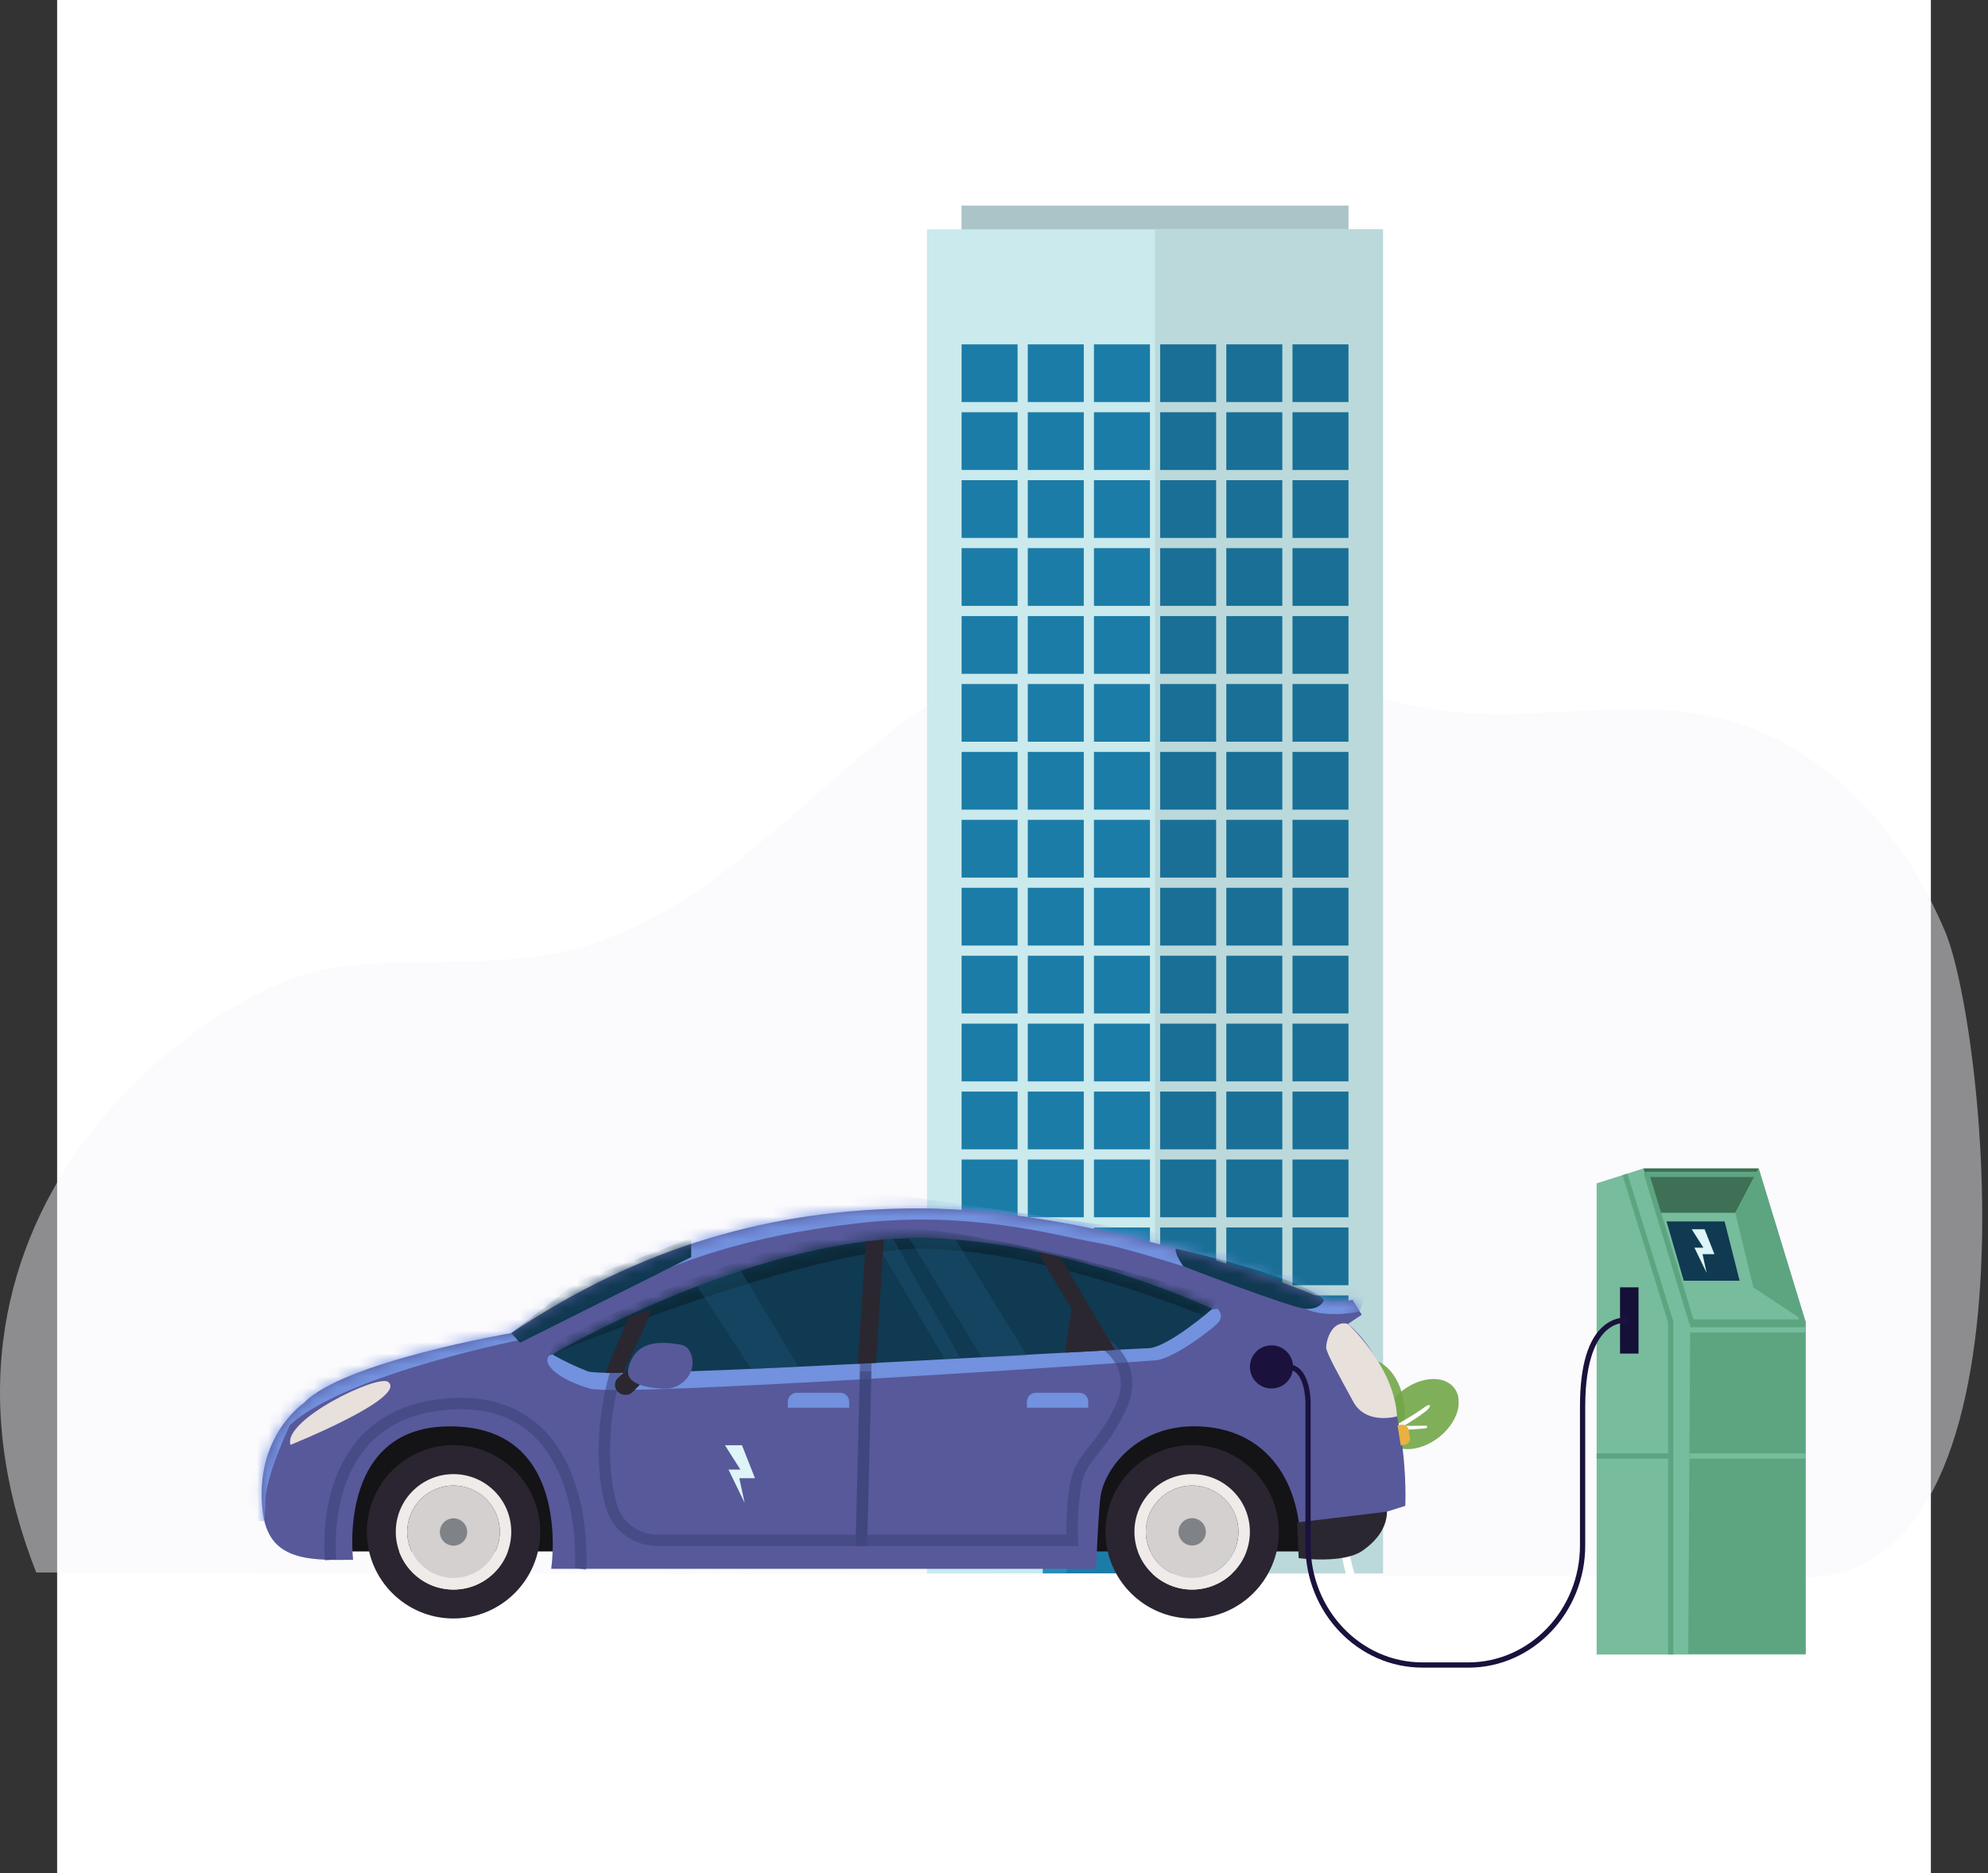 <svg width="174" height="164" viewBox="0 0 174 164" fill="none" xmlns="http://www.w3.org/2000/svg">
<rect x="0" y="0" width="174" height="164" fill="#333333" stroke="none"/>
<rect x="5" width="164" height="164" fill="white"/>
<g opacity="0.46">
<path d="M3.171 137.665C-9.265 105.992 18.125 86.281 29.329 84.702C36.094 83.753 43.091 84.809 49.736 83.221C58.63 81.102 65.701 74.589 72.582 68.564C79.463 62.544 87.182 56.523 96.297 55.769C106.796 54.9 116.567 61.213 127.044 62.313C134.962 63.142 143.128 60.97 150.838 62.951C159.843 65.266 166.662 73.002 170.257 81.577C173.853 90.151 179.142 140.126 156.549 138.015L3.171 137.669V137.665Z" fill="#F6F4FA"/>
</g>
<g clip-path="url(#clip0_180_21682)">
<path d="M118.027 18H84.159V23.943H118.027V18Z" fill="#AAC4C7"/>
<path d="M121.051 20.072H81.135V137.743H121.051V20.072Z" fill="#CAEAED"/>
<path d="M121.045 20.072H101.09V137.743H121.045V20.072Z" fill="#BBD9DB"/>
<path d="M118.027 113.412H113.126V118.461H118.027V113.412Z" fill="#196F96"/>
<path d="M118.027 107.463H113.126V112.519H118.027V107.463Z" fill="#196F96"/>
<path d="M118.027 101.514H113.126V106.57H118.027V101.514Z" fill="#196F96"/>
<path d="M118.027 95.566H113.126V100.621H118.027V95.566Z" fill="#196F96"/>
<path d="M118.027 89.617H113.126V94.672H118.027V89.617Z" fill="#196F96"/>
<path d="M118.027 83.674H113.126V88.724H118.027V83.674Z" fill="#196F96"/>
<path d="M118.027 77.725H113.126V82.781H118.027V77.725Z" fill="#196F96"/>
<path d="M118.027 71.777H113.126V76.832H118.027V71.777Z" fill="#196F96"/>
<path d="M118.027 65.828H113.126V70.883H118.027V65.828Z" fill="#196F96"/>
<path d="M118.027 59.885H113.126V64.935H118.027V59.885Z" fill="#196F96"/>
<path d="M118.027 53.937H113.126V58.992H118.027V53.937Z" fill="#196F96"/>
<path d="M118.027 47.988H113.126V53.043H118.027V47.988Z" fill="#196F96"/>
<path d="M118.027 42.039H113.126V47.095H118.027V42.039Z" fill="#196F96"/>
<path d="M118.027 36.09H113.126V41.146H118.027V36.09Z" fill="#196F96"/>
<path d="M118.027 30.148H113.126V35.197H118.027V30.148Z" fill="#196F96"/>
<path d="M112.235 113.412H107.333V118.461H112.235V113.412Z" fill="#196F96"/>
<path d="M112.235 107.463H107.333V112.519H112.235V107.463Z" fill="#196F96"/>
<path d="M112.235 101.514H107.333V106.57H112.235V101.514Z" fill="#196F96"/>
<path d="M112.235 95.566H107.333V100.621H112.235V95.566Z" fill="#196F96"/>
<path d="M112.235 89.617H107.333V94.672H112.235V89.617Z" fill="#196F96"/>
<path d="M112.235 83.674H107.333V88.724H112.235V83.674Z" fill="#196F96"/>
<path d="M112.235 77.725H107.333V82.781H112.235V77.725Z" fill="#196F96"/>
<path d="M112.235 71.777H107.333V76.832H112.235V71.777Z" fill="#196F96"/>
<path d="M112.235 65.828H107.333V70.883H112.235V65.828Z" fill="#196F96"/>
<path d="M112.235 59.885H107.333V64.935H112.235V59.885Z" fill="#196F96"/>
<path d="M112.235 53.937H107.333V58.992H112.235V53.937Z" fill="#196F96"/>
<path d="M112.235 47.988H107.333V53.043H112.235V47.988Z" fill="#196F96"/>
<path d="M112.235 42.039H107.333V47.095H112.235V42.039Z" fill="#196F96"/>
<path d="M112.235 36.09H107.333V41.146H112.235V36.09Z" fill="#196F96"/>
<path d="M112.235 30.148H107.333V35.197H112.235V30.148Z" fill="#196F96"/>
<path d="M106.443 113.412H101.542V118.461H106.443V113.412Z" fill="#196F96"/>
<path d="M106.443 107.463H101.542V112.519H106.443V107.463Z" fill="#196F96"/>
<path d="M106.443 101.514H101.542V106.57H106.443V101.514Z" fill="#196F96"/>
<path d="M106.443 95.566H101.542V100.621H106.443V95.566Z" fill="#196F96"/>
<path d="M106.443 89.617H101.542V94.672H106.443V89.617Z" fill="#196F96"/>
<path d="M106.443 83.674H101.542V88.724H106.443V83.674Z" fill="#196F96"/>
<path d="M106.443 77.725H101.542V82.781H106.443V77.725Z" fill="#196F96"/>
<path d="M106.443 71.777H101.542V76.832H106.443V71.777Z" fill="#196F96"/>
<path d="M106.443 65.828H101.542V70.883H106.443V65.828Z" fill="#196F96"/>
<path d="M106.443 59.885H101.542V64.935H106.443V59.885Z" fill="#196F96"/>
<path d="M106.443 53.937H101.542V58.992H106.443V53.937Z" fill="#196F96"/>
<path d="M106.443 47.988H101.542V53.043H106.443V47.988Z" fill="#196F96"/>
<path d="M106.443 42.039H101.542V47.095H106.443V42.039Z" fill="#196F96"/>
<path d="M106.443 36.09H101.542V41.146H106.443V36.09Z" fill="#196F96"/>
<path d="M106.443 30.148H101.542V35.197H106.443V30.148Z" fill="#196F96"/>
<path d="M100.65 113.412H95.749V118.461H100.65V113.412Z" fill="#1C7CA8"/>
<path d="M100.65 107.463H95.749V112.519H100.65V107.463Z" fill="#1C7CA8"/>
<path d="M100.65 101.514H95.749V106.57H100.65V101.514Z" fill="#1C7CA8"/>
<path d="M100.65 95.566H95.749V100.621H100.65V95.566Z" fill="#1C7CA8"/>
<path d="M100.65 89.617H95.749V94.672H100.65V89.617Z" fill="#1C7CA8"/>
<path d="M100.65 83.674H95.749V88.724H100.65V83.674Z" fill="#1C7CA8"/>
<path d="M100.65 77.725H95.749V82.781H100.65V77.725Z" fill="#1C7CA8"/>
<path d="M100.65 71.777H95.749V76.832H100.65V71.777Z" fill="#1C7CA8"/>
<path d="M100.65 65.828H95.749V70.883H100.65V65.828Z" fill="#1C7CA8"/>
<path d="M100.65 59.885H95.749V64.935H100.65V59.885Z" fill="#1C7CA8"/>
<path d="M100.65 53.937H95.749V58.992H100.65V53.937Z" fill="#1C7CA8"/>
<path d="M100.65 47.988H95.749V53.043H100.65V47.988Z" fill="#1C7CA8"/>
<path d="M100.65 42.039H95.749V47.095H100.65V42.039Z" fill="#1C7CA8"/>
<path d="M100.65 36.09H95.749V41.146H100.65V36.09Z" fill="#1C7CA8"/>
<path d="M100.65 30.148H95.749V35.197H100.65V30.148Z" fill="#1C7CA8"/>
<path d="M94.858 113.412H89.957V118.461H94.858V113.412Z" fill="#1C7CA8"/>
<path d="M94.858 107.463H89.957V112.519H94.858V107.463Z" fill="#1C7CA8"/>
<path d="M94.858 101.514H89.957V106.57H94.858V101.514Z" fill="#1C7CA8"/>
<path d="M94.858 95.566H89.957V100.621H94.858V95.566Z" fill="#1C7CA8"/>
<path d="M94.858 89.617H89.957V94.672H94.858V89.617Z" fill="#1C7CA8"/>
<path d="M94.858 83.674H89.957V88.724H94.858V83.674Z" fill="#1C7CA8"/>
<path d="M94.858 77.725H89.957V82.781H94.858V77.725Z" fill="#1C7CA8"/>
<path d="M94.858 71.777H89.957V76.832H94.858V71.777Z" fill="#1C7CA8"/>
<path d="M94.858 65.828H89.957V70.883H94.858V65.828Z" fill="#1C7CA8"/>
<path d="M94.858 59.885H89.957V64.935H94.858V59.885Z" fill="#1C7CA8"/>
<path d="M94.858 53.937H89.957V58.992H94.858V53.937Z" fill="#1C7CA8"/>
<path d="M94.858 47.988H89.957V53.043H94.858V47.988Z" fill="#1C7CA8"/>
<path d="M94.858 42.039H89.957V47.095H94.858V42.039Z" fill="#1C7CA8"/>
<path d="M94.858 36.09H89.957V41.146H94.858V36.09Z" fill="#1C7CA8"/>
<path d="M94.858 30.148H89.957V35.197H94.858V30.148Z" fill="#1C7CA8"/>
<path d="M89.066 113.412H84.165V118.461H89.066V113.412Z" fill="#1C7CA8"/>
<path d="M89.066 107.463H84.165V112.519H89.066V107.463Z" fill="#1C7CA8"/>
<path d="M89.066 101.514H84.165V106.57H89.066V101.514Z" fill="#1C7CA8"/>
<path d="M89.066 95.566H84.165V100.621H89.066V95.566Z" fill="#1C7CA8"/>
<path d="M89.066 89.617H84.165V94.672H89.066V89.617Z" fill="#1C7CA8"/>
<path d="M89.066 83.674H84.165V88.724H89.066V83.674Z" fill="#1C7CA8"/>
<path d="M89.066 77.725H84.165V82.781H89.066V77.725Z" fill="#1C7CA8"/>
<path d="M89.066 71.777H84.165V76.832H89.066V71.777Z" fill="#1C7CA8"/>
<path d="M89.066 65.828H84.165V70.883H89.066V65.828Z" fill="#1C7CA8"/>
<path d="M89.066 59.885H84.165V64.935H89.066V59.885Z" fill="#1C7CA8"/>
<path d="M89.066 53.937H84.165V58.992H89.066V53.937Z" fill="#1C7CA8"/>
<path d="M89.066 47.988H84.165V53.043H89.066V47.988Z" fill="#1C7CA8"/>
<path d="M89.066 42.039H84.165V47.095H89.066V42.039Z" fill="#1C7CA8"/>
<path d="M89.066 36.09H84.165V41.146H89.066V36.09Z" fill="#1C7CA8"/>
<path d="M89.066 30.148H84.165V35.197H89.066V30.148Z" fill="#1C7CA8"/>
<path d="M110.916 126.75H91.276V137.743H110.916V126.75Z" fill="#1C7CA8"/>
<path d="M93.284 137.743H91.276L94.745 126.75H96.759L93.284 137.743Z" fill="#2A8CB8"/>
<path d="M101.09 137.743H99.076L102.552 126.75H104.565L101.09 137.743Z" fill="#2A8CB8"/>
<path d="M110.91 126.75L107.435 137.743H109.448L110.91 133.11V126.75Z" fill="#2A8CB8"/>
<path d="M101.393 126.75H100.787V137.743H101.393V126.75Z" fill="#155C7D"/>
<path d="M100.413 133.277C100.413 133.581 100.193 133.831 99.931 133.831C99.67 133.831 99.45 133.581 99.45 133.277C99.45 132.973 99.664 132.723 99.931 132.723C100.199 132.723 100.413 132.967 100.413 133.277Z" fill="#155C7D"/>
<path d="M102.735 133.277C102.735 133.581 102.516 133.831 102.254 133.831C101.993 133.831 101.773 133.581 101.773 133.277C101.773 132.973 101.987 132.723 102.254 132.723C102.521 132.723 102.735 132.967 102.735 133.277Z" fill="#155C7D"/>
<g style="mix-blend-mode:multiply" opacity="0.9">
<path d="M122.661 126.304C121.746 129.728 119.084 131.985 116.714 131.347C114.343 130.71 113.167 127.423 114.088 123.999C115.003 120.575 117.664 118.319 120.035 118.956C122.405 119.593 123.581 122.886 122.661 126.304Z" fill="#72A648"/>
</g>
<g style="mix-blend-mode:multiply" opacity="0.9">
<path d="M116.078 126.149C117.629 128.406 117.617 131.109 116.054 132.181C114.492 133.259 111.973 132.3 110.423 130.044C108.872 127.787 108.884 125.083 110.446 124.011C112.009 122.934 114.528 123.892 116.078 126.149Z" fill="#72A648"/>
</g>
<g style="mix-blend-mode:multiply" opacity="0.9">
<path d="M125.904 125.857C124.271 127.114 122.239 127.215 121.366 126.078C120.498 124.94 121.116 122.999 122.75 121.743C124.384 120.486 126.415 120.385 127.289 121.522C128.156 122.66 127.538 124.601 125.904 125.857Z" fill="#72A648"/>
</g>
<path d="M118.502 139.029C118.431 139.059 118.318 138.975 118.205 138.809C118.092 138.642 117.973 138.398 117.89 138.118C117.89 138.118 117.825 137.892 117.724 137.499C117.623 137.106 117.498 136.54 117.391 135.855C117.278 135.17 117.183 134.366 117.13 133.509C117.076 132.646 117.064 131.728 117.106 130.806C117.142 129.888 117.231 128.971 117.35 128.12C117.362 128.013 117.379 127.906 117.391 127.804C117.409 127.703 117.427 127.596 117.439 127.495C117.474 127.292 117.504 127.09 117.54 126.899C117.611 126.512 117.676 126.143 117.754 125.81C117.789 125.643 117.825 125.482 117.861 125.327C117.896 125.172 117.932 125.029 117.967 124.893C118.033 124.625 118.092 124.386 118.146 124.196C118.253 123.809 118.312 123.588 118.312 123.588C118.472 123.029 118.698 122.612 118.805 122.642L118.87 122.665C118.977 122.701 118.93 123.172 118.769 123.719C118.769 123.719 118.716 123.94 118.615 124.321C118.562 124.511 118.514 124.744 118.449 125.012C118.419 125.149 118.383 125.286 118.354 125.44C118.324 125.589 118.288 125.75 118.259 125.917C118.187 126.25 118.134 126.607 118.063 126.989C118.033 127.179 118.003 127.376 117.973 127.578C117.962 127.679 117.944 127.781 117.932 127.882C117.92 127.983 117.908 128.09 117.896 128.191C117.795 129.031 117.73 129.93 117.706 130.823C117.682 131.723 117.706 132.622 117.777 133.455C117.843 134.295 117.95 135.069 118.068 135.73C118.187 136.391 118.318 136.933 118.419 137.308C118.52 137.683 118.591 137.892 118.591 137.892C118.752 138.428 118.805 138.886 118.663 138.946L118.496 139.017L118.502 139.029Z" fill="white"/>
<path d="M117.504 128.65C117.421 128.573 117.54 128.305 117.777 128.072C117.777 128.072 117.872 127.977 118.039 127.828C118.205 127.667 118.455 127.453 118.752 127.197C118.9 127.072 119.066 126.935 119.245 126.792C119.417 126.649 119.613 126.506 119.803 126.357C119.851 126.322 119.904 126.28 119.952 126.244C120.005 126.209 120.053 126.173 120.106 126.137C120.207 126.066 120.314 125.988 120.421 125.917C120.528 125.845 120.629 125.768 120.742 125.696C120.849 125.625 120.962 125.554 121.068 125.482C121.936 124.905 122.839 124.38 123.498 123.982C123.581 123.934 123.659 123.88 123.736 123.839C123.813 123.791 123.878 123.743 123.944 123.702C124.074 123.618 124.193 123.547 124.282 123.481C124.461 123.35 124.568 123.279 124.568 123.279C124.633 123.231 124.692 123.184 124.752 123.148C124.811 123.112 124.865 123.076 124.912 123.053C125.013 123.005 125.084 122.993 125.114 123.023L125.15 123.059C125.179 123.088 125.15 123.16 125.084 123.255C125.049 123.303 125.007 123.35 124.96 123.404C124.906 123.458 124.853 123.511 124.781 123.559C124.781 123.559 124.675 123.636 124.49 123.779C124.395 123.851 124.282 123.922 124.152 124.017C124.086 124.059 124.015 124.113 123.944 124.16C123.867 124.208 123.789 124.255 123.706 124.309C123.047 124.732 122.168 125.274 121.324 125.863C121.217 125.935 121.11 126.012 121.009 126.084C120.902 126.155 120.801 126.232 120.7 126.31C120.599 126.387 120.498 126.459 120.403 126.536C120.356 126.572 120.302 126.608 120.255 126.643C120.207 126.685 120.16 126.721 120.112 126.756C119.928 126.905 119.744 127.054 119.571 127.191C119.405 127.334 119.245 127.471 119.102 127.596C118.817 127.852 118.579 128.072 118.425 128.227C118.264 128.382 118.175 128.471 118.175 128.471C117.944 128.698 117.7 128.823 117.617 128.745L117.516 128.656L117.504 128.65Z" fill="white"/>
<path d="M122.28 124.91C122.286 124.833 122.363 124.779 122.452 124.785C122.452 124.785 122.488 124.785 122.548 124.797C122.577 124.797 122.619 124.803 122.66 124.809C122.702 124.809 122.75 124.809 122.803 124.815C123.017 124.827 123.302 124.833 123.587 124.833C123.872 124.833 124.163 124.827 124.377 124.821C124.591 124.815 124.74 124.809 124.74 124.809C124.835 124.809 124.912 124.845 124.912 124.899V124.934C124.912 124.988 124.847 125.041 124.757 125.047C124.757 125.047 124.615 125.059 124.395 125.083C124.175 125.101 123.89 125.125 123.599 125.143C123.308 125.161 123.017 125.166 122.797 125.166C122.744 125.166 122.69 125.166 122.649 125.166C122.601 125.166 122.565 125.166 122.53 125.166C122.464 125.166 122.429 125.166 122.429 125.166C122.334 125.166 122.262 125.095 122.274 125.018L122.286 124.928L122.28 124.91Z" fill="white"/>
<path d="M117.849 126.494C117.783 126.536 117.682 126.494 117.617 126.393C117.617 126.393 117.522 126.232 117.397 125.988C117.272 125.744 117.112 125.417 116.981 125.071C116.845 124.732 116.732 124.381 116.66 124.119C116.625 123.988 116.601 123.874 116.583 123.797C116.565 123.72 116.56 123.672 116.56 123.672C116.536 123.559 116.56 123.458 116.613 123.446H116.649C116.702 123.428 116.767 123.505 116.791 123.618C116.791 123.618 116.803 123.66 116.821 123.737C116.845 123.809 116.874 123.916 116.91 124.047C116.993 124.303 117.112 124.631 117.261 124.952C117.403 125.274 117.569 125.589 117.706 125.822C117.837 126.048 117.938 126.197 117.938 126.197C117.997 126.292 117.991 126.399 117.932 126.441L117.855 126.494H117.849Z" fill="white"/>
<path d="M117.486 133.521C117.504 133.467 117.474 133.396 117.415 133.33C117.35 133.265 117.255 133.205 117.142 133.146C117.142 133.146 117.118 133.134 117.076 133.116C117.035 133.098 116.969 133.068 116.898 133.027C116.744 132.943 116.53 132.83 116.28 132.657C115.781 132.324 115.193 131.77 114.7 131.121C114.45 130.8 114.231 130.46 114.035 130.127C113.844 129.793 113.684 129.478 113.553 129.198C113.423 128.918 113.328 128.68 113.262 128.513C113.197 128.346 113.167 128.251 113.167 128.251C113.084 128.007 112.965 127.822 112.888 127.846L112.841 127.858C112.757 127.882 112.751 128.108 112.841 128.364C112.841 128.364 112.87 128.465 112.93 128.638C112.989 128.811 113.084 129.061 113.209 129.353C113.334 129.644 113.488 129.978 113.678 130.329C113.868 130.68 114.094 131.044 114.344 131.389C114.593 131.734 114.866 132.062 115.151 132.354C115.431 132.646 115.722 132.89 115.983 133.08C116.245 133.277 116.482 133.414 116.643 133.509C116.726 133.557 116.791 133.586 116.839 133.61C116.886 133.634 116.91 133.646 116.91 133.646C117.035 133.711 117.159 133.729 117.255 133.729C117.35 133.729 117.421 133.7 117.439 133.646L117.486 133.515V133.521Z" fill="white"/>
<path d="M114.403 131.157C114.326 131.151 114.278 131.05 114.29 130.931C114.29 130.931 114.29 130.883 114.308 130.8C114.32 130.716 114.337 130.603 114.355 130.46C114.379 130.317 114.397 130.156 114.427 129.984C114.456 129.811 114.492 129.626 114.522 129.436C114.557 129.251 114.581 129.067 114.623 128.894C114.658 128.721 114.694 128.561 114.724 128.424C114.783 128.15 114.819 127.965 114.819 127.965C114.842 127.846 114.902 127.763 114.955 127.775H114.991C115.044 127.792 115.074 127.9 115.05 128.013C115.05 128.013 115.021 128.197 114.973 128.471C114.949 128.608 114.926 128.769 114.896 128.942C114.866 129.114 114.848 129.299 114.825 129.484C114.801 129.668 114.777 129.853 114.753 130.025C114.73 130.198 114.718 130.365 114.7 130.502C114.688 130.639 114.676 130.758 114.664 130.835C114.658 130.919 114.652 130.96 114.652 130.96C114.64 131.079 114.569 131.169 114.492 131.157L114.403 131.145V131.157Z" fill="white"/>
<path d="M113.553 129.728C113.529 129.799 113.423 129.829 113.322 129.787C113.322 129.787 113.161 129.722 112.935 129.603C112.71 129.484 112.419 129.317 112.139 129.126C111.86 128.936 111.599 128.727 111.403 128.561C111.308 128.477 111.23 128.406 111.177 128.358C111.123 128.305 111.094 128.275 111.094 128.275C111.017 128.203 110.981 128.108 111.022 128.072L111.046 128.049C111.088 128.007 111.177 128.031 111.254 128.102C111.254 128.102 111.284 128.132 111.337 128.174C111.391 128.221 111.474 128.281 111.563 128.358C111.759 128.507 112.02 128.698 112.3 128.87C112.579 129.043 112.864 129.192 113.084 129.293C113.304 129.394 113.452 129.448 113.452 129.448C113.547 129.484 113.601 129.573 113.577 129.644L113.547 129.734L113.553 129.728Z" fill="white"/>
</g>
<path d="M29.715 135.825H114.75V123.238L29.715 123.238V135.825Z" fill="#141316"/>
<path d="M118.39 113.808C118.39 113.808 116.084 114.207 115.885 113.808C115.685 113.409 96.404 105.788 80.412 105.792C67.586 105.792 55.961 109.197 44.74 116.712C44.74 116.712 30.012 119.217 26.603 122.826C26.603 122.826 22.209 125.757 22.994 132.345C23.49 136.499 26.7 136.654 30.908 136.552C30.908 136.552 29.32 123.983 40.528 124.928C50.047 125.73 48.243 137.35 48.243 137.35H95.938C95.938 137.35 96.138 132.19 96.337 130.939C96.736 128.434 99.844 124.325 105.657 124.928C112.032 125.588 114.16 131.4 113.761 136.308C113.761 136.308 120.487 137.754 121.391 132.34L122.996 131.839C122.996 131.839 123.599 120.618 117.986 115.905L119.188 115.103L118.385 113.799L118.39 113.808Z" fill="#57599B"/>
<mask id="mask0_180_21682" style="mask-type:luminance" maskUnits="userSpaceOnUse" x="22" y="105" width="102" height="33">
<path d="M118.39 113.808C118.39 113.808 116.084 114.207 115.885 113.808C115.685 113.409 96.404 105.788 80.412 105.792C67.586 105.792 55.961 109.197 44.74 116.712C44.74 116.712 30.012 119.217 26.603 122.826C26.603 122.826 22.209 125.757 22.994 132.345C23.49 136.499 26.7 136.654 30.908 136.552C30.908 136.552 29.32 123.983 40.528 124.928C50.047 125.73 48.243 137.35 48.243 137.35H95.938C95.938 137.35 96.138 132.19 96.337 130.939C96.736 128.434 99.844 124.325 105.657 124.928C112.032 125.588 114.16 131.4 113.761 136.308C113.761 136.308 120.487 137.754 121.391 132.34L122.996 131.839C122.996 131.839 123.599 120.618 117.986 115.905L119.188 115.103L118.385 113.799L118.39 113.808Z" fill="white"/>
</mask>
<g mask="url(#mask0_180_21682)">
<path d="M119.015 114.824C119.015 114.824 116.133 115.466 114.227 114.575C112.325 113.684 99.902 109.464 96.098 108.812C92.294 108.16 84.925 105.926 74.879 107.114C65.32 108.244 57.402 110.474 46.349 117.133C46.349 117.133 30.349 120.201 25.383 124.755C25.383 124.755 23.091 129.512 23.229 131.693L23.144 133.17H21.384L23.229 121.944L43.796 114.575L62.518 106.134L75.535 104.174L107.275 108.812L116.071 111.964L119.932 112.319L119.01 114.828L119.015 114.824Z" fill="#7291DE"/>
<path d="M115.885 113.808C115.885 113.808 115.597 114.695 114.231 114.575C112.866 114.456 103.582 110.865 103.582 110.865C103.582 110.865 102.779 109.778 102.917 109.322C102.917 109.322 113.783 111.703 115.885 113.804V113.808Z" fill="#103952"/>
<path d="M60.496 108.391V110.058L45.52 117.55L44.74 116.712L50.57 112.195L60.496 108.391Z" fill="#103952"/>
</g>
<path d="M106.561 114.584C106.561 114.584 107.235 115.165 106.561 115.857C105.887 116.548 102.677 118.942 101.183 119.089C99.689 119.235 54.339 122.334 51.647 121.571C48.956 120.804 47.387 119.448 48.061 118.672L49.28 118.268L70.663 118.672L106.561 114.584Z" fill="#7291DE"/>
<path d="M39.69 126.515C35.501 126.515 32.109 129.915 32.109 134.105C32.109 138.295 35.501 141.695 39.69 141.695C43.88 141.695 47.28 138.295 47.28 134.105C47.28 129.915 43.889 126.515 39.69 126.515ZM34.64 134.105C34.64 131.312 36.906 129.055 39.69 129.055C42.474 129.055 44.749 131.312 44.749 134.105C44.749 136.898 42.483 139.163 39.69 139.163C36.897 139.163 34.64 136.898 34.64 134.105Z" fill="#2A2530"/>
<path d="M39.69 129.055C36.906 129.055 34.64 131.312 34.64 134.105C34.64 136.898 36.906 139.164 39.69 139.164C42.474 139.164 44.749 136.898 44.749 134.105C44.749 131.312 42.483 129.055 39.69 129.055ZM35.642 134.105C35.642 131.87 37.455 130.057 39.69 130.057C41.924 130.057 43.747 131.87 43.747 134.105C43.747 136.339 41.933 138.153 39.69 138.153C37.447 138.153 35.642 136.339 35.642 134.105Z" fill="#F0EAE8"/>
<path d="M39.69 130.057C37.456 130.057 35.643 131.87 35.643 134.105C35.643 136.339 37.456 138.153 39.69 138.153C41.925 138.153 43.747 136.339 43.747 134.105C43.747 131.87 41.934 130.057 39.69 130.057Z" fill="#D3D0CF"/>
<path d="M122.278 123.997C122.278 123.997 119.578 124.799 118.447 122.72C117.317 120.64 116.071 118.441 116.071 117.963C116.071 117.364 116.576 115.524 117.986 115.91C117.986 115.91 122.034 119.616 122.278 123.997Z" fill="#E7E0DB"/>
<path d="M25.428 126.493C25.428 126.493 35.643 122.387 33.989 120.995C33.115 120.259 24.714 124.325 25.428 126.493Z" fill="#E7E0DB"/>
<path opacity="0.56" d="M50.809 137.355C50.867 136.982 51.763 121.66 38.804 122.955C27.511 124.085 28.939 136.565 28.939 136.565" stroke="#3C4278" stroke-miterlimit="10"/>
<path d="M106.113 114.584C106.113 114.584 102.154 118.042 100.434 118.042C98.713 118.042 53.438 120.862 51.421 120.051C49.404 119.239 48.353 118.574 48.353 118.574C48.353 118.574 65.613 108.395 80.332 108.395C92.972 108.395 106.108 114.589 106.108 114.589L106.113 114.584Z" fill="#103952"/>
<path opacity="0.56" d="M75.775 120.051L75.402 134.854H57.575C55.85 134.854 54.25 133.83 53.647 132.216C53.638 132.198 53.634 132.176 53.625 132.158C52.876 130.084 52.335 125.353 53.913 120.104" stroke="#3C4278" stroke-miterlimit="10"/>
<path d="M121.395 132.345L113.535 133.285L113.668 136.41C113.668 136.41 117.551 136.942 119.249 135.763C120.948 134.584 121.391 133.289 121.395 132.34V132.345Z" fill="#2A2730"/>
<path d="M38.498 134.123C38.498 134.783 39.034 135.32 39.695 135.32C40.355 135.32 40.892 134.783 40.892 134.123C40.892 133.462 40.355 132.926 39.695 132.926C39.034 132.926 38.498 133.462 38.498 134.123Z" fill="#7F8287"/>
<path d="M104.34 126.515C100.15 126.515 96.758 129.915 96.758 134.105C96.758 138.295 100.15 141.695 104.34 141.695C108.529 141.695 111.93 138.295 111.93 134.105C111.93 129.915 108.538 126.515 104.34 126.515ZM99.29 134.105C99.29 131.312 101.555 129.055 104.34 129.055C107.124 129.055 109.398 131.312 109.398 134.105C109.398 136.898 107.133 139.163 104.34 139.163C101.546 139.163 99.29 136.898 99.29 134.105Z" fill="#2A2530"/>
<path d="M104.34 129.055C101.556 129.055 99.29 131.312 99.29 134.105C99.29 136.898 101.556 139.164 104.34 139.164C107.124 139.164 109.398 136.898 109.398 134.105C109.398 131.312 107.133 129.055 104.34 129.055ZM100.292 134.105C100.292 131.87 102.105 130.057 104.34 130.057C106.574 130.057 108.396 131.87 108.396 134.105C108.396 136.339 106.583 138.153 104.34 138.153C102.096 138.153 100.292 136.339 100.292 134.105Z" fill="#F0EAE8"/>
<path d="M104.34 130.057C102.105 130.057 100.292 131.87 100.292 134.105C100.292 136.339 102.105 138.153 104.34 138.153C106.574 138.153 108.396 136.339 108.396 134.105C108.396 131.87 106.583 130.057 104.34 130.057Z" fill="#D3D0CF"/>
<mask id="mask1_180_21682" style="mask-type:luminance" maskUnits="userSpaceOnUse" x="48" y="108" width="59" height="13">
<path d="M106.113 114.584C106.113 114.584 102.154 118.042 100.434 118.042C98.713 118.042 53.438 120.862 51.421 120.051C49.404 119.239 48.353 118.574 48.353 118.574C48.353 118.574 65.613 108.395 80.332 108.395C92.972 108.395 106.108 114.589 106.108 114.589L106.113 114.584Z" fill="white"/>
</mask>
<g mask="url(#mask1_180_21682)">
<path d="M105.382 115.191C105.382 115.191 91.389 109.321 80.483 109.321C70.397 109.321 48.056 118.667 48.056 118.667L48.579 117.546C48.579 117.546 69.2 106.236 80.634 107.579C92.068 108.922 106.858 113.746 106.858 113.746L105.382 115.187V115.191Z" fill="#0B2938"/>
</g>
<path d="M57.025 114.584C57.025 115.054 54.507 120.197 54.507 120.197H52.991L55.008 115.298L57.025 114.589V114.584Z" fill="#2A2730"/>
<path opacity="0.56" d="M96.759 117.701C96.759 117.701 99.835 119.612 98.044 123.345C96.253 127.082 94.533 127.468 94.121 130.115C93.708 132.762 93.859 134.854 93.859 134.854H75.402L75.775 119.363" stroke="#3C4278" stroke-miterlimit="10"/>
<path d="M95.251 123.243H89.882V122.715C89.882 122.285 90.232 121.935 90.662 121.935H94.471C94.901 121.935 95.251 122.285 95.251 122.715V123.243Z" fill="#7291DE"/>
<path d="M74.325 123.243H68.956V122.715C68.956 122.285 69.306 121.935 69.736 121.935H73.544C73.975 121.935 74.325 122.285 74.325 122.715V123.243Z" fill="#7291DE"/>
<path d="M92.782 110.035L97.592 118.18L93.225 118.419L93.784 114.584L90.8 109.583L92.782 110.035Z" fill="#2A2730"/>
<path opacity="0.35" d="M78.173 108.461L84.012 118.836L82.695 119L76.573 108.608L78.173 108.461Z" fill="#1E5B7A"/>
<path opacity="0.35" d="M64.833 111.25L69.9 119.656L65.742 119.847L61.024 112.611C61.024 112.611 63.928 111.201 64.837 111.25H64.833Z" fill="#1E5B7A"/>
<path opacity="0.35" d="M83.644 108.528L89.882 118.672L85.914 118.836L79.574 108.404L83.644 108.528Z" fill="#1E5B7A"/>
<path d="M76.683 119.319L75.083 119.399L75.784 108.692L77.344 108.528" fill="#2A2730"/>
<path d="M103.147 134.109C103.147 134.77 103.684 135.306 104.345 135.306C105.005 135.306 105.542 134.77 105.542 134.109C105.542 133.449 105.005 132.912 104.345 132.912C103.684 132.912 103.147 133.449 103.147 134.109Z" fill="#7F8287"/>
<path d="M122.956 126.491L122.602 126.548L122.319 124.788L122.674 124.731C122.963 124.685 123.237 124.883 123.283 125.172L123.397 125.881C123.444 126.17 123.245 126.444 122.956 126.491Z" fill="#EAB042"/>
<path d="M55.411 121.837L56.094 121.132L55.008 119.758L54.077 120.649C54.077 120.649 53.891 120.778 53.837 121.119C53.709 121.975 54.808 122.463 55.411 121.837Z" fill="#2A2730"/>
<path d="M58.169 121.576C59.823 121.629 61.122 119.94 60.434 118.432C60.266 118.064 59.996 117.794 59.566 117.719C57.845 117.422 55.606 117.311 55.008 119.758C54.831 120.481 55.238 120.924 55.899 121.195C56.524 121.452 57.371 121.549 58.173 121.576H58.169Z" fill="#57599B"/>
<path d="M64.943 126.528H63.454L64.801 128.656H63.76L65.178 131.582L64.708 129.414H66.078L64.943 126.528Z" fill="#DEF4F6"/>
<path d="M111.287 121.558C112.33 121.558 113.176 120.712 113.176 119.669C113.176 118.626 112.33 117.781 111.287 117.781C110.244 117.781 109.398 118.626 109.398 119.669C109.398 120.712 110.244 121.558 111.287 121.558Z" fill="#1A123D"/>
<path d="M153.928 102.294L158.038 115.737V144.852H139.746V103.602L143.851 102.294H153.928Z" fill="#77BC9C"/>
<path d="M147.766 144.789L147.935 115.67H158.039V144.789H147.766Z" fill="#5DA581"/>
<path d="M146.001 144.852H146.458V115.701L142.441 102.747L142.007 102.88L146.001 115.768V144.852Z" fill="#5DA581"/>
<path d="M141.794 118.503H143.412V112.704H141.794V118.503Z" fill="#141038"/>
<path d="M153.928 102.294L151.885 106.178H145.03L143.851 102.294H153.928Z" fill="#3E7056"/>
<path d="M151.885 106.178L153.538 113.028L158.038 115.737L153.929 102.294L151.885 106.178Z" fill="#5DA581"/>
<path d="M150.945 106.932L152.261 112.124H147.367L145.864 106.932H150.945Z" fill="#103952"/>
<path d="M158.038 115.737H147.934L147.012 112.709H153.463L158.038 115.737Z" fill="#77BC9C"/>
<path d="M149.193 107.619H148.067L149.087 109.229H148.302L149.375 111.441L149.016 109.8H150.054L149.193 107.619Z" fill="#DEF4F6"/>
<path d="M147.833 115.803L143.909 102.884C143.887 102.813 143.9 102.738 143.944 102.68C143.989 102.622 144.055 102.587 144.126 102.587H153.818C153.92 102.587 154.009 102.653 154.035 102.747L157.981 115.666C158.003 115.737 157.99 115.812 157.945 115.87C157.901 115.927 157.835 115.963 157.764 115.963H148.05C147.948 115.963 147.859 115.896 147.833 115.803ZM153.649 103.044H144.437L148.223 115.506H157.458L153.649 103.044Z" fill="#5DA581"/>
<path d="M158.039 127.242H147.868V127.698H158.039V127.242Z" fill="#77BC9C"/>
<path d="M158.039 116.198H147.868V116.655H158.039V116.198Z" fill="#77BC9C"/>
<path d="M146.227 127.242H139.746V127.698H146.227V127.242Z" fill="#5DA581"/>
<path d="M124.499 146H128.511C134.155 146 138.748 141.199 138.748 135.298V123.128C138.748 118.885 139.812 117.125 140.703 116.397C141.621 115.648 142.521 115.821 142.561 115.83L142.654 115.382C142.61 115.373 141.519 115.147 140.424 116.029C139.005 117.173 138.287 119.559 138.287 123.123V135.293C138.287 140.941 133.898 145.539 128.507 145.539H124.495C119.103 145.539 114.714 140.941 114.714 135.293V122.742C114.714 122.609 114.692 119.439 112.679 119.439V119.895C114.24 119.895 114.258 122.711 114.258 122.742V135.293C114.258 141.194 118.851 145.996 124.495 145.996L124.499 146Z" fill="#1A123D"/>
<defs>
<clipPath id="clip0_180_21682">
<rect width="46.552" height="121.035" fill="white" transform="translate(81.135 18)"/>
</clipPath>
</defs>
</svg>
